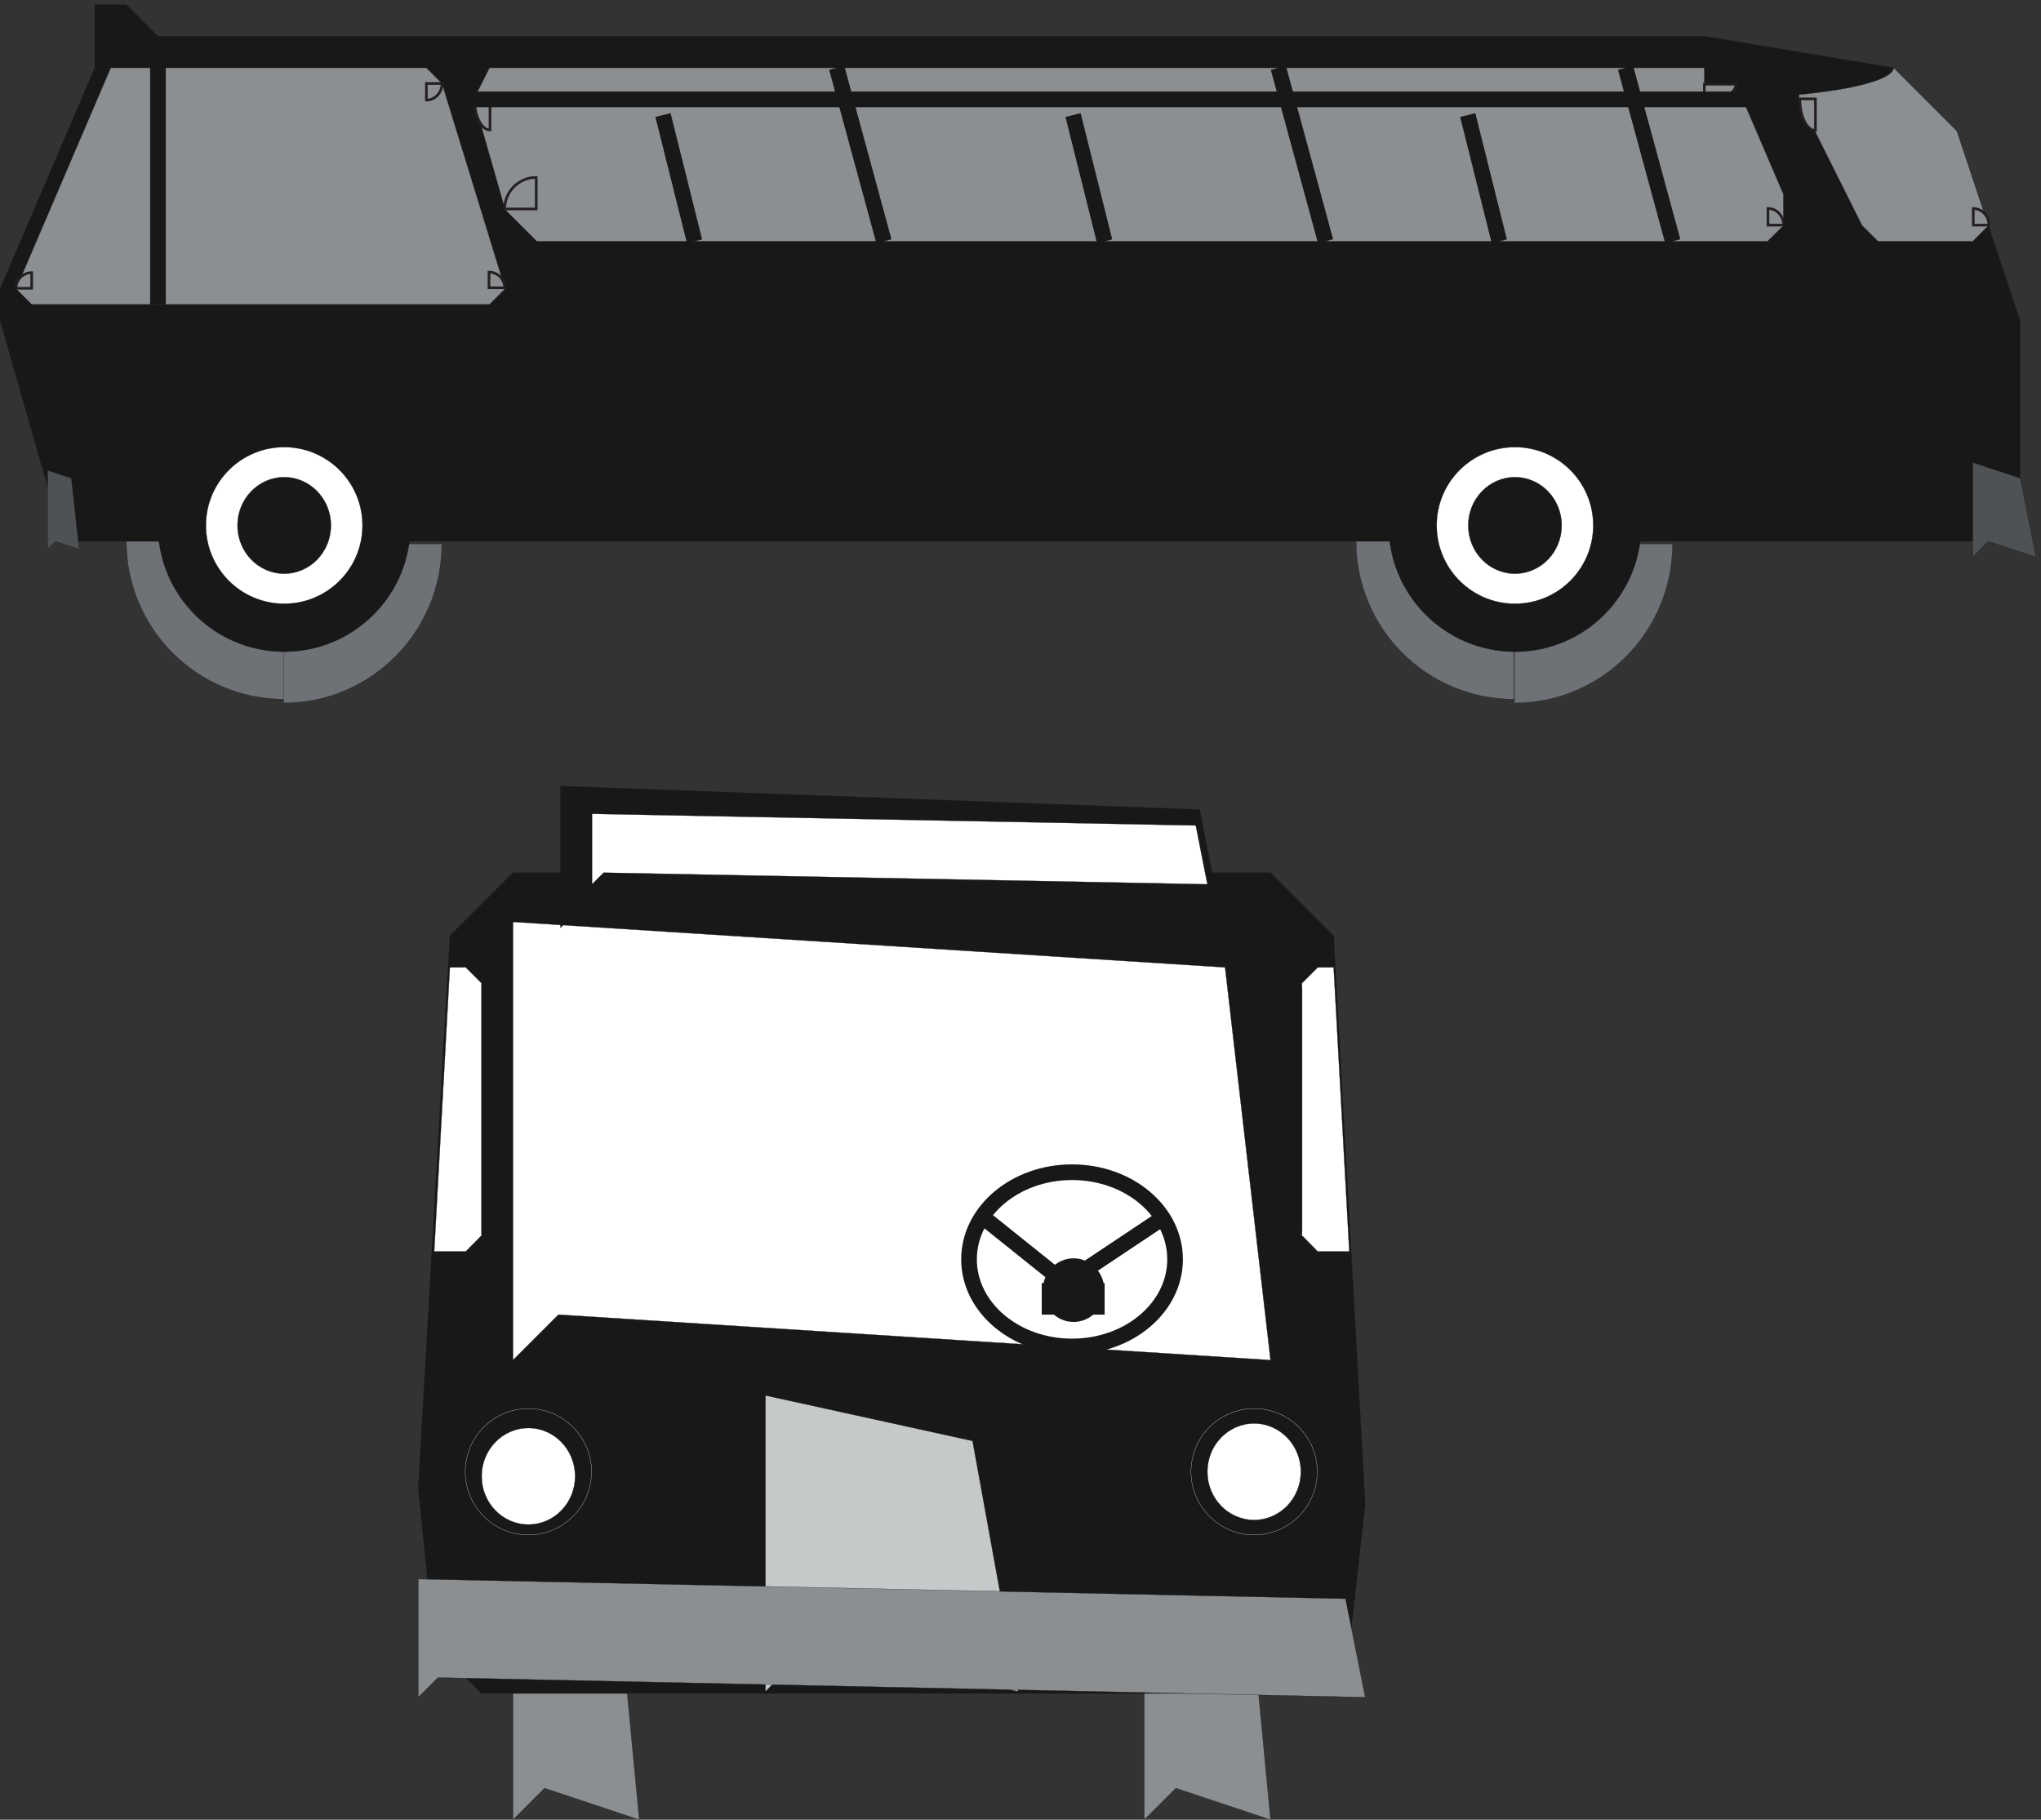 <svg xmlns="http://www.w3.org/2000/svg" xml:space="preserve" width="774" height="690"><rect width="100%" height="100%" fill="#333333" stroke="none"/><defs><clipPath id="a" clipPathUnits="userSpaceOnUse"><path d="M0 0h5805v5175H0Z"/></clipPath><clipPath id="b" clipPathUnits="userSpaceOnUse"><path d="M0 5175h5805.36V-.36H0Z" clip-rule="evenodd"/></clipPath><clipPath id="c" clipPathUnits="userSpaceOnUse"><path d="M0 5175h5805.36V3183.48H0Z" clip-rule="evenodd"/></clipPath><clipPath id="d" clipPathUnits="userSpaceOnUse"><path d="M0 0h5805v5175H0Z"/></clipPath><clipPath id="e" clipPathUnits="userSpaceOnUse"><path d="M0 5175h5805.36V-.36H0Z" clip-rule="evenodd"/></clipPath><clipPath id="f" clipPathUnits="userSpaceOnUse"><path d="M1192.32 2947.32h2700.72V-.36H1192.32Z" clip-rule="evenodd"/></clipPath></defs><g clip-path="url(#a)" transform="matrix(.133 0 0 -.133 0 690)"><g clip-path="url(#b)"><g clip-path="url(#c)"><path d="m180.359 3644.64-180 630v90l270 630 180 90H4859.64l540-90 180-180 180-540v-540l-90-90H180.359" style="fill:#191818;fill-opacity:1;fill-rule:evenodd;stroke:none"/><path d="m180.359 3644.64-180 630v90l270 630 180 90H4859.64l540-90 180-180 180-540v-540l-90-90z" style="fill:none;stroke:#191818;stroke-width:.72;stroke-linecap:butt;stroke-linejoin:miter;stroke-miterlimit:10;stroke-dasharray:none;stroke-opacity:1"/><path d="M4316.76 3194.64c-248.53 0-450 201.47-450 450h450v-450" style="fill:#6e7276;fill-opacity:1;fill-rule:evenodd;stroke:none"/><path d="M4316.76 3194.64c-248.53 0-450 201.47-450 450h450z" style="fill:none;stroke:#191818;stroke-width:.72;stroke-linecap:butt;stroke-linejoin:miter;stroke-miterlimit:10;stroke-dasharray:none;stroke-opacity:1"/><path d="M4768.92 3637.44c0-250.51-201.79-453.6-450.72-453.6v453.6h450.72" style="fill:#6e7276;fill-opacity:1;fill-rule:evenodd;stroke:none"/><path d="M4768.92 3637.44c0-250.51-201.79-453.6-450.72-453.6v453.6z" style="fill:none;stroke:#191818;stroke-width:.72;stroke-linecap:butt;stroke-linejoin:miter;stroke-miterlimit:10;stroke-dasharray:none;stroke-opacity:1"/><path d="M4679.64 3690c0-198.82-161.18-360-360-360s-360 161.18-360 360 161.18 360 360 360 360-161.18 360-360" style="fill:#191818;fill-opacity:1;fill-rule:evenodd;stroke:none"/><path d="M4679.64 3690c0-198.82-161.18-360-360-360s-360 161.18-360 360 161.18 360 360 360 360-161.18 360-360z" style="fill:none;stroke:#191818;stroke-width:.72;stroke-linecap:butt;stroke-linejoin:miter;stroke-miterlimit:10;stroke-dasharray:none;stroke-opacity:1"/><path d="M4542.84 3690c0-123.27-99.93-223.2-223.2-223.2-123.27 0-223.2 99.93-223.2 223.2 0 123.27 99.93 223.2 223.2 223.2 123.27 0 223.2-99.93 223.2-223.2" style="fill:#fff;fill-opacity:1;fill-rule:evenodd;stroke:none"/><path d="M4542.84 3690c0-123.27-99.93-223.2-223.2-223.2-123.27 0-223.2 99.93-223.2 223.2 0 123.27 99.93 223.2 223.2 223.2 123.27 0 223.2-99.93 223.2-223.2z" style="fill:none;stroke:#191818;stroke-width:.72;stroke-linecap:butt;stroke-linejoin:miter;stroke-miterlimit:10;stroke-dasharray:none;stroke-opacity:1"/><path d="M4452.84 3690c0-75.95-59.64-137.52-133.2-137.52-73.57 0-133.2 61.57-133.2 137.52 0 75.95 59.63 137.52 133.2 137.52 73.56 0 133.2-61.57 133.2-137.52" style="fill:#191818;fill-opacity:1;fill-rule:evenodd;stroke:none"/><path d="M4452.84 3690c0-75.95-59.64-137.52-133.2-137.52-73.57 0-133.2 61.57-133.2 137.52 0 75.95 59.63 137.52 133.2 137.52 73.56 0 133.2-61.57 133.2-137.52z" style="fill:none;stroke:#191818;stroke-width:.72;stroke-linecap:butt;stroke-linejoin:miter;stroke-miterlimit:10;stroke-dasharray:none;stroke-opacity:1"/><path d="M810.359 3194.64c-248.527 0-450 201.47-450 450h450v-450" style="fill:#6e7276;fill-opacity:1;fill-rule:evenodd;stroke:none"/><path d="M810.359 3194.64c-248.527 0-450 201.47-450 450h450z" style="fill:none;stroke:#191818;stroke-width:.72;stroke-linecap:butt;stroke-linejoin:miter;stroke-miterlimit:10;stroke-dasharray:none;stroke-opacity:1"/><path d="M1259.64 3637.44c0-250.51-201.79-453.6-450.718-453.6v453.6h450.718" style="fill:#6e7276;fill-opacity:1;fill-rule:evenodd;stroke:none"/><path d="M1259.64 3637.44c0-250.51-201.79-453.6-450.718-453.6v453.6z" style="fill:none;stroke:#191818;stroke-width:.72;stroke-linecap:butt;stroke-linejoin:miter;stroke-miterlimit:10;stroke-dasharray:none;stroke-opacity:1"/><path d="M1170.36 3690c0-198.82-161.18-360-360.001-360-198.824 0-360 161.18-360 360s161.176 360 360 360c198.821 0 360.001-161.18 360.001-360" style="fill:#191818;fill-opacity:1;fill-rule:evenodd;stroke:none"/><path d="M1170.36 3690c0-198.82-161.18-360-360.001-360-198.824 0-360 161.18-360 360s161.176 360 360 360c198.821 0 360.001-161.18 360.001-360z" style="fill:none;stroke:#191818;stroke-width:.72;stroke-linecap:butt;stroke-linejoin:miter;stroke-miterlimit:10;stroke-dasharray:none;stroke-opacity:1"/><path d="M1033.56 3690c0-123.27-99.931-223.2-223.201-223.2-123.269 0-223.199 99.93-223.199 223.2 0 123.27 99.93 223.2 223.199 223.2 123.27 0 223.201-99.93 223.201-223.2" style="fill:#fff;fill-opacity:1;fill-rule:evenodd;stroke:none"/><path d="M1033.56 3690c0-123.27-99.931-223.2-223.201-223.2-123.269 0-223.199 99.93-223.199 223.2 0 123.27 99.93 223.2 223.199 223.2 123.27 0 223.201-99.93 223.201-223.2z" style="fill:none;stroke:#191818;stroke-width:.72;stroke-linecap:butt;stroke-linejoin:miter;stroke-miterlimit:10;stroke-dasharray:none;stroke-opacity:1"/><path d="M943.559 3690c0-75.95-59.633-137.52-133.2-137.52-73.562 0-133.199 61.57-133.199 137.52 0 75.95 59.637 137.52 133.199 137.52 73.567 0 133.2-61.57 133.2-137.52" style="fill:#191818;fill-opacity:1;fill-rule:evenodd;stroke:none"/><path d="M943.559 3690c0-75.95-59.633-137.52-133.2-137.52-73.562 0-133.199 61.57-133.199 137.52 0 75.95 59.637 137.52 133.199 137.52 73.567 0 133.2-61.57 133.2-137.52z" style="fill:none;stroke:#191818;stroke-width:.72;stroke-linecap:butt;stroke-linejoin:miter;stroke-miterlimit:10;stroke-dasharray:none;stroke-opacity:1"/><path d="m315.719 4994.64-270-630 44.64-44.64H1395.72l44.64 44.64-180 585.36-44.64 44.64H315.719" style="fill:#8c8f92;fill-opacity:1;fill-rule:evenodd;stroke:none"/><path d="m315.719 4994.64-270-630 44.64-44.64H1395.72l44.64 44.64-180 585.36-44.64 44.64z" style="fill:none;stroke:#191818;stroke-width:.72;stroke-linecap:butt;stroke-linejoin:miter;stroke-miterlimit:10;stroke-dasharray:none;stroke-opacity:1"/><path d="M450.359 4994.64V4320" style="fill:none;stroke:#191818;stroke-width:44.64;stroke-linecap:butt;stroke-linejoin:miter;stroke-miterlimit:10;stroke-dasharray:none;stroke-opacity:1"/><path d="M1395.72 4994.64h3463.92l90-44.64L5085 4634.64v-90l-45.36-44.64H1530.36l-90 90-90 314.64 45.36 90" style="fill:#8c8f92;fill-opacity:1;fill-rule:evenodd;stroke:none"/><path d="M1395.72 4994.64h3463.92l90-44.64L5085 4634.64v-90l-45.36-44.64H1530.36l-90 90-90 314.64z" style="fill:none;stroke:#191818;stroke-width:.72;stroke-linecap:butt;stroke-linejoin:miter;stroke-miterlimit:10;stroke-dasharray:none;stroke-opacity:1"/><path d="m5399.64 4994.64 180-180 90-270L5625 4500h-270l-45.36 44.64-180 360V4950l45.36 44.64h224.64" style="fill:#8c8f92;fill-opacity:1;fill-rule:evenodd;stroke:none"/><path d="m5399.64 4994.64 180-180 90-270L5625 4500h-270l-45.36 44.64-180 360V4950l45.36 44.64z" style="fill:none;stroke:#191818;stroke-width:.72;stroke-linecap:butt;stroke-linejoin:miter;stroke-miterlimit:10;stroke-dasharray:none;stroke-opacity:1"/><path d="M5399.64 4996.08c0-49.7-241.76-90-540-90v90h540" style="fill:#191818;fill-opacity:1;fill-rule:evenodd;stroke:none"/><path d="M5399.64 4996.08c0-49.7-241.76-90-540-90v90z" style="fill:none;stroke:#191818;stroke-width:.72;stroke-linecap:butt;stroke-linejoin:miter;stroke-miterlimit:10;stroke-dasharray:none;stroke-opacity:1"/><path d="M5176.44 4816.08c-24.65 0-44.64 40.3-44.64 90h44.64v-90" style="fill:#8c8f92;fill-opacity:1;fill-rule:evenodd;stroke:none"/><path d="M5176.44 4816.08c-24.65 0-44.64 40.3-44.64 90h44.64z" style="fill:none;stroke:#231f20;stroke-width:7.5;stroke-linecap:butt;stroke-linejoin:miter;stroke-miterlimit:10;stroke-dasharray:none;stroke-opacity:1"/><path d="M4949.64 4947.84c0-26.25-40.3-47.52-90-47.52v47.52h90" style="fill:#8c8f92;fill-opacity:1;fill-rule:evenodd;stroke:none"/><path d="M4949.64 4947.84c0-26.25-40.3-47.52-90-47.52v47.52z" style="fill:none;stroke:#231f20;stroke-width:7.5;stroke-linecap:butt;stroke-linejoin:miter;stroke-miterlimit:10;stroke-dasharray:none;stroke-opacity:1"/><path d="M5626.44 4593.6c24.65 0 44.64-21.28 44.64-47.52h-44.64v47.52" style="fill:#8c8f92;fill-opacity:1;fill-rule:evenodd;stroke:none"/><path d="M5626.44 4593.6c24.65 0 44.64-21.28 44.64-47.52h-44.64z" style="fill:none;stroke:#231f20;stroke-width:7.5;stroke-linecap:butt;stroke-linejoin:miter;stroke-miterlimit:10;stroke-dasharray:none;stroke-opacity:1"/><path d="M5041.08 4593.6c24.65 0 44.64-21.28 44.64-47.52h-44.64v47.52" style="fill:#8c8f92;fill-opacity:1;fill-rule:evenodd;stroke:none"/><path d="M5041.08 4593.6c24.65 0 44.64-21.28 44.64-47.52h-44.64z" style="fill:none;stroke:#231f20;stroke-width:7.5;stroke-linecap:butt;stroke-linejoin:miter;stroke-miterlimit:10;stroke-dasharray:none;stroke-opacity:1"/><path d="M1394.28 4412.16c24.65 0 44.64-19.98 44.64-44.64h-44.64v44.64" style="fill:#8c8f92;fill-opacity:1;fill-rule:evenodd;stroke:none"/><path d="M1394.28 4412.16c24.65 0 44.64-19.98 44.64-44.64h-44.64z" style="fill:none;stroke:#231f20;stroke-width:7.5;stroke-linecap:butt;stroke-linejoin:miter;stroke-miterlimit:10;stroke-dasharray:none;stroke-opacity:1"/><path d="M1438.92 4592.16c0 49.71 40.29 90 90 90v-90h-90" style="fill:#8c8f92;fill-opacity:1;fill-rule:evenodd;stroke:none"/><path d="M1438.92 4592.16c0 49.71 40.29 90 90 90v-90z" style="fill:none;stroke:#231f20;stroke-width:7.5;stroke-linecap:butt;stroke-linejoin:miter;stroke-miterlimit:10;stroke-dasharray:none;stroke-opacity:1"/><path d="M1397.16 4817.52c-24.65 0-44.64 40.3-44.64 90h44.64v-90" style="fill:#8c8f92;fill-opacity:1;fill-rule:evenodd;stroke:none"/><path d="M1397.16 4817.52c-24.65 0-44.64 40.3-44.64 90h44.64z" style="fill:none;stroke:#231f20;stroke-width:7.5;stroke-linecap:butt;stroke-linejoin:miter;stroke-miterlimit:10;stroke-dasharray:none;stroke-opacity:1"/><path d="M1260.36 4950c0-26.25-19.98-47.52-44.64-47.52V4950h44.64" style="fill:#8c8f92;fill-opacity:1;fill-rule:evenodd;stroke:none"/><path d="M1260.36 4950c0-26.25-19.98-47.52-44.64-47.52V4950Z" style="fill:none;stroke:#231f20;stroke-width:7.5;stroke-linecap:butt;stroke-linejoin:miter;stroke-miterlimit:10;stroke-dasharray:none;stroke-opacity:1"/><path d="M45.719 4366.08c0 24.65 19.988 44.64 44.64 44.64v-44.64H45.72" style="fill:#8c8f92;fill-opacity:1;fill-rule:evenodd;stroke:none"/><path d="M45.719 4366.08c0 24.65 19.988 44.64 44.64 44.64v-44.64z" style="fill:none;stroke:#231f20;stroke-width:7.5;stroke-linecap:butt;stroke-linejoin:miter;stroke-miterlimit:10;stroke-dasharray:none;stroke-opacity:1"/><path d="M1350.36 4904.64h3689.28m-2653.92 90L2520.36 4500" style="fill:none;stroke:#191818;stroke-width:44.64;stroke-linecap:butt;stroke-linejoin:miter;stroke-miterlimit:10;stroke-dasharray:none;stroke-opacity:1"/><path d="m1890.36 4860 90-360" style="fill:none;stroke:#191818;stroke-width:44.64;stroke-linecap:butt;stroke-linejoin:bevel;stroke-miterlimit:10;stroke-dasharray:none;stroke-opacity:1"/><path d="m3059.64 4860 90-360M3645 4994.64 3779.64 4500M4185 4860l90-360m360 494.64L4769.64 4500" style="fill:none;stroke:#191818;stroke-width:44.64;stroke-linecap:butt;stroke-linejoin:miter;stroke-miterlimit:10;stroke-dasharray:none;stroke-opacity:1"/><path d="M5625 3600v269.28l135.36-44.64L5805 3600l-135.36 44.64L5625 3600" style="fill:#4f5255;fill-opacity:1;fill-rule:evenodd;stroke:none"/><path d="M5625 3600v269.28l135.36-44.64L5805 3600l-135.36 44.64z" style="fill:none;stroke:#191818;stroke-width:.72;stroke-linecap:butt;stroke-linejoin:miter;stroke-miterlimit:10;stroke-dasharray:none;stroke-opacity:1"/><path d="M135.719 3622.32v224.64l67.679-22.32 22.321-202.32-67.68 22.32-22.32-22.32" style="fill:#4f5255;fill-opacity:1;fill-rule:evenodd;stroke:none"/><path d="M135.719 3622.32v224.64l67.679-22.32 22.321-202.32-67.68 22.32z" style="fill:none;stroke:#191818;stroke-width:.72;stroke-linecap:butt;stroke-linejoin:miter;stroke-miterlimit:10;stroke-dasharray:none;stroke-opacity:1"/><path d="M270.359 4994.64v180h90l90-90-180-90" style="fill:#191818;fill-opacity:1;fill-rule:evenodd;stroke:none"/><path d="M270.359 4994.64v180h90l90-90z" style="fill:none;stroke:#191818;stroke-width:.72;stroke-linecap:butt;stroke-linejoin:miter;stroke-miterlimit:10;stroke-dasharray:none;stroke-opacity:1"/></g></g></g><g clip-path="url(#d)" transform="matrix(.133 0 0 -.133 0 690)"><g clip-path="url(#e)"><g clip-path="url(#f)"><path d="M1462.68 0v1035.36l270-90.001L1822.68 0l-270 90-90-90" style="fill:#8c8f92;fill-opacity:1;fill-rule:evenodd;stroke:none"/><path d="M1462.68 0v1035.36l270-90.001L1822.68 0l-270 90z" style="fill:none;stroke:#191818;stroke-width:.72;stroke-linecap:butt;stroke-linejoin:miter;stroke-miterlimit:10;stroke-dasharray:none;stroke-opacity:1"/><path d="M3262.68 0v1035.36l270-90.001L3622.68 0l-270 90-90-90" style="fill:#8c8f92;fill-opacity:1;fill-rule:evenodd;stroke:none"/><path d="M3262.68 0v1035.36l270-90.001L3622.68 0l-270 90z" style="fill:none;stroke:#191818;stroke-width:.72;stroke-linecap:butt;stroke-linejoin:miter;stroke-miterlimit:10;stroke-dasharray:none;stroke-opacity:1"/><path d="M1462.68 2700h2160l180-180 90-1620-45.36-404.641L3712.68 360h-2340l-134.64 135.359-45.36 450 90 1574.641 180 180" style="fill:#191818;fill-opacity:1;fill-rule:evenodd;stroke:none"/><path d="M1462.68 2700h2160l180-180 90-1620-45.36-404.641L3712.68 360h-2340l-134.64 135.359-45.36 450 90 1574.641z" style="fill:none;stroke:#191818;stroke-width:.72;stroke-linecap:butt;stroke-linejoin:miter;stroke-miterlimit:10;stroke-dasharray:none;stroke-opacity:1"/><path d="M1464.84 2340c-99.41 0-180 80.59-180 180h180v-180" style="fill:#191818;fill-opacity:1;fill-rule:evenodd;stroke:none"/><path d="M1464.84 2340c-99.41 0-180 80.59-180 180h180z" style="fill:none;stroke:#191818;stroke-width:.72;stroke-linecap:butt;stroke-linejoin:miter;stroke-miterlimit:10;stroke-dasharray:none;stroke-opacity:1"/><path d="M3803.4 2520c0-99.41-80.59-180-180-180v180h180" style="fill:#191818;fill-opacity:1;fill-rule:evenodd;stroke:none"/><path d="M3803.4 2520c0-99.41-80.59-180-180-180v180z" style="fill:none;stroke:#191818;stroke-width:.72;stroke-linecap:butt;stroke-linejoin:miter;stroke-miterlimit:10;stroke-dasharray:none;stroke-opacity:1"/><path d="M1238.04 496.801c0 75.949 60.28 137.519 134.64 137.519V496.801h-134.64" style="fill:#191818;fill-opacity:1;fill-rule:evenodd;stroke:none"/><path d="M1238.04 496.801c0 75.949 60.28 137.519 134.64 137.519V496.801Z" style="fill:none;stroke:#191818;stroke-width:.72;stroke-linecap:butt;stroke-linejoin:miter;stroke-miterlimit:10;stroke-dasharray:none;stroke-opacity:1"/><path d="M3713.4 634.32c74.36 0 134.64-61.57 134.64-137.519H3713.4V634.32" style="fill:#191818;fill-opacity:1;fill-rule:evenodd;stroke:none"/><path d="M3713.4 634.32c74.36 0 134.64-61.57 134.64-137.519H3713.4Z" style="fill:none;stroke:#191818;stroke-width:.72;stroke-linecap:butt;stroke-linejoin:miter;stroke-miterlimit:10;stroke-dasharray:none;stroke-opacity:1"/><path d="M1462.68 1310.4v1249.2l2030.4-129.6 129.6-1119.6-2030.4 129.6-129.6-129.6" style="fill:#fff;fill-opacity:1;fill-rule:evenodd;stroke:none"/><path d="M1462.68 1310.4v1249.2l2030.4-129.6 129.6-1119.6-2030.4 129.6Z" style="fill:none;stroke:#191818;stroke-width:.72;stroke-linecap:butt;stroke-linejoin:miter;stroke-miterlimit:10;stroke-dasharray:none;stroke-opacity:1"/><path d="M1639.8 979.199c0-75.949-59.64-137.519-133.2-137.519-73.56 0-133.2 61.57-133.2 137.519 0 75.951 59.64 137.521 133.2 137.521 73.56 0 133.2-61.57 133.2-137.521" style="fill:#fff;fill-opacity:1;fill-rule:evenodd;stroke:none"/><path d="M1639.8 979.199c0-75.949-59.64-137.519-133.2-137.519-73.56 0-133.2 61.57-133.2 137.519 0 75.951 59.64 137.521 133.2 137.521 73.56 0 133.2-61.57 133.2-137.521z" style="fill:none;stroke:#191818;stroke-width:.72;stroke-linecap:butt;stroke-linejoin:miter;stroke-miterlimit:10;stroke-dasharray:none;stroke-opacity:1"/><path d="M3709.08 992.16c0-75.949-59.63-137.519-133.2-137.519-73.56 0-133.2 61.57-133.2 137.519 0 75.95 59.64 137.52 133.2 137.52 73.57 0 133.2-61.57 133.2-137.52" style="fill:#fff;fill-opacity:1;fill-rule:evenodd;stroke:none"/><path d="M3709.08 992.16c0-75.949-59.63-137.519-133.2-137.519-73.56 0-133.2 61.57-133.2 137.519 0 75.95 59.64 137.52 133.2 137.52 73.57 0 133.2-61.57 133.2-137.52z" style="fill:none;stroke:#191818;stroke-width:.72;stroke-linecap:butt;stroke-linejoin:miter;stroke-miterlimit:10;stroke-dasharray:none;stroke-opacity:1"/><path d="M3350.52 1597.68c0-137.19-131.52-248.4-293.76-248.4-162.24 0-293.76 111.21-293.76 248.4s131.52 248.4 293.76 248.4c162.24 0 293.76-111.21 293.76-248.4z" style="fill:none;stroke:#191818;stroke-width:44.64;stroke-linecap:butt;stroke-linejoin:miter;stroke-miterlimit:10;stroke-dasharray:none;stroke-opacity:1"/><path d="M3126.6 1509.84c0-37.78-29.33-68.4-65.52-68.4s-65.52 30.62-65.52 68.4 29.33 68.4 65.52 68.4 65.52-30.62 65.52-68.4" style="fill:#191818;fill-opacity:1;fill-rule:evenodd;stroke:none"/><path d="M3126.6 1509.84c0-37.78-29.33-68.4-65.52-68.4s-65.52 30.62-65.52 68.4 29.33 68.4 65.52 68.4 65.52-30.62 65.52-68.4zM2812.68 1710l224.64-180m0 0 270 180m-314.64-180v-90m134.64 90v-90" style="fill:none;stroke:#191818;stroke-width:44.64;stroke-linecap:butt;stroke-linejoin:miter;stroke-miterlimit:10;stroke-dasharray:none;stroke-opacity:1"/><path d="m3802.68 2430 44.64-810h-90l-44.64 45.36v720l44.64 44.64h45.36" style="fill:#fff;fill-opacity:1;fill-rule:evenodd;stroke:none"/><path d="m3802.68 2430 44.64-810h-90l-44.64 45.36v720l44.64 44.64z" style="fill:none;stroke:#191818;stroke-width:.72;stroke-linecap:butt;stroke-linejoin:miter;stroke-miterlimit:10;stroke-dasharray:none;stroke-opacity:1"/><path d="m1282.68 2430-44.64-810h90l44.64 45.36v720l-44.64 44.64h-45.36" style="fill:#fff;fill-opacity:1;fill-rule:evenodd;stroke:none"/><path d="m1282.68 2430-44.64-810h90l44.64 45.36v720l-44.64 44.64z" style="fill:none;stroke:#191818;stroke-width:.72;stroke-linecap:butt;stroke-linejoin:miter;stroke-miterlimit:10;stroke-dasharray:none;stroke-opacity:1"/><path d="M1371.24 2383.92c0-25.45-19.34-46.08-43.2-46.08v46.08h43.2" style="fill:#fff;fill-opacity:1;fill-rule:evenodd;stroke:none"/><path d="M1371.24 2383.92c0-25.45-19.34-46.08-43.2-46.08v46.08z" style="fill:none;stroke:#fff;stroke-width:.72;stroke-linecap:butt;stroke-linejoin:miter;stroke-miterlimit:10;stroke-dasharray:none;stroke-opacity:1"/><path d="M1328.04 1710c23.86 0 43.2-19.98 43.2-44.64h-43.2V1710" style="fill:#fff;fill-opacity:1;fill-rule:evenodd;stroke:none"/><path d="M1328.04 1710c23.86 0 43.2-19.98 43.2-44.64h-43.2z" style="fill:none;stroke:#fff;stroke-width:.72;stroke-linecap:butt;stroke-linejoin:miter;stroke-miterlimit:10;stroke-dasharray:none;stroke-opacity:1"/><path d="M3712.68 1665.36c0 24.66 19.99 44.64 44.64 44.64v-44.64h-44.64" style="fill:#fff;fill-opacity:1;fill-rule:evenodd;stroke:none"/><path d="M3712.68 1665.36c0 24.66 19.99 44.64 44.64 44.64v-44.64z" style="fill:none;stroke:#fff;stroke-width:.72;stroke-linecap:butt;stroke-linejoin:miter;stroke-miterlimit:10;stroke-dasharray:none;stroke-opacity:1"/><path d="M3757.32 2337.84c-24.65 0-44.64 20.63-44.64 46.08h44.64v-46.08" style="fill:#fff;fill-opacity:1;fill-rule:evenodd;stroke:none"/><path d="M3757.32 2337.84c-24.65 0-44.64 20.63-44.64 46.08h44.64z" style="fill:none;stroke:#fff;stroke-width:.72;stroke-linecap:butt;stroke-linejoin:miter;stroke-miterlimit:10;stroke-dasharray:none;stroke-opacity:1"/><path d="M2182.68 365.758V1209.6l590.4-129.6 129.6-714.242-590.4 129.601-129.6-129.601" style="fill:#c6c9c9;fill-opacity:1;fill-rule:evenodd;stroke:none"/><path d="M2182.68 365.758V1209.6l590.4-129.6 129.6-714.242-590.4 129.601z" style="fill:none;stroke:#191818;stroke-width:.72;stroke-linecap:butt;stroke-linejoin:miter;stroke-miterlimit:10;stroke-dasharray:none;stroke-opacity:1"/><path d="M1192.68 349.199V686.16L3836.52 630l56.16-280.801-2643.84 56.16-56.16-56.16" style="fill:#8c8f92;fill-opacity:1;fill-rule:evenodd;stroke:none"/><path d="M1192.68 349.199V686.16L3836.52 630l56.16-280.801-2643.84 56.16z" style="fill:none;stroke:#191818;stroke-width:.72;stroke-linecap:butt;stroke-linejoin:miter;stroke-miterlimit:10;stroke-dasharray:none;stroke-opacity:1"/><path d="M3755.88 992.16c0-99.41-80.59-180-180-180s-180 80.59-180 180 80.59 180 180 180 180-80.59 180-180zm-2069.28 0c0-99.41-80.59-180-180-180s-180 80.59-180 180 80.59 180 180 180 180-80.59 180-180z" style="fill:none;stroke:#fff;stroke-width:.72;stroke-linecap:butt;stroke-linejoin:miter;stroke-miterlimit:10;stroke-dasharray:none;stroke-opacity:1"/><path d="M1598.04 2543.04v403.92L3420.36 2880l66.96-336.96L1665 2610l-66.96-66.96" style="fill:#191818;fill-opacity:1;fill-rule:evenodd;stroke:none"/><path d="M1598.04 2543.04v403.92L3420.36 2880l66.96-336.96L1665 2610Z" style="fill:none;stroke:#191818;stroke-width:.72;stroke-linecap:butt;stroke-linejoin:miter;stroke-miterlimit:10;stroke-dasharray:none;stroke-opacity:1"/><path d="M1688.04 2666.88v200.88l1721.52-33.12 33.12-167.76L1721.16 2700l-33.12-33.12" style="fill:#fff;fill-opacity:1;fill-rule:evenodd;stroke:none"/><path d="M1688.04 2666.88v200.88l1721.52-33.12 33.12-167.76L1721.16 2700z" style="fill:none;stroke:#191818;stroke-width:.72;stroke-linecap:butt;stroke-linejoin:miter;stroke-miterlimit:10;stroke-dasharray:none;stroke-opacity:1"/></g></g></g></svg>
